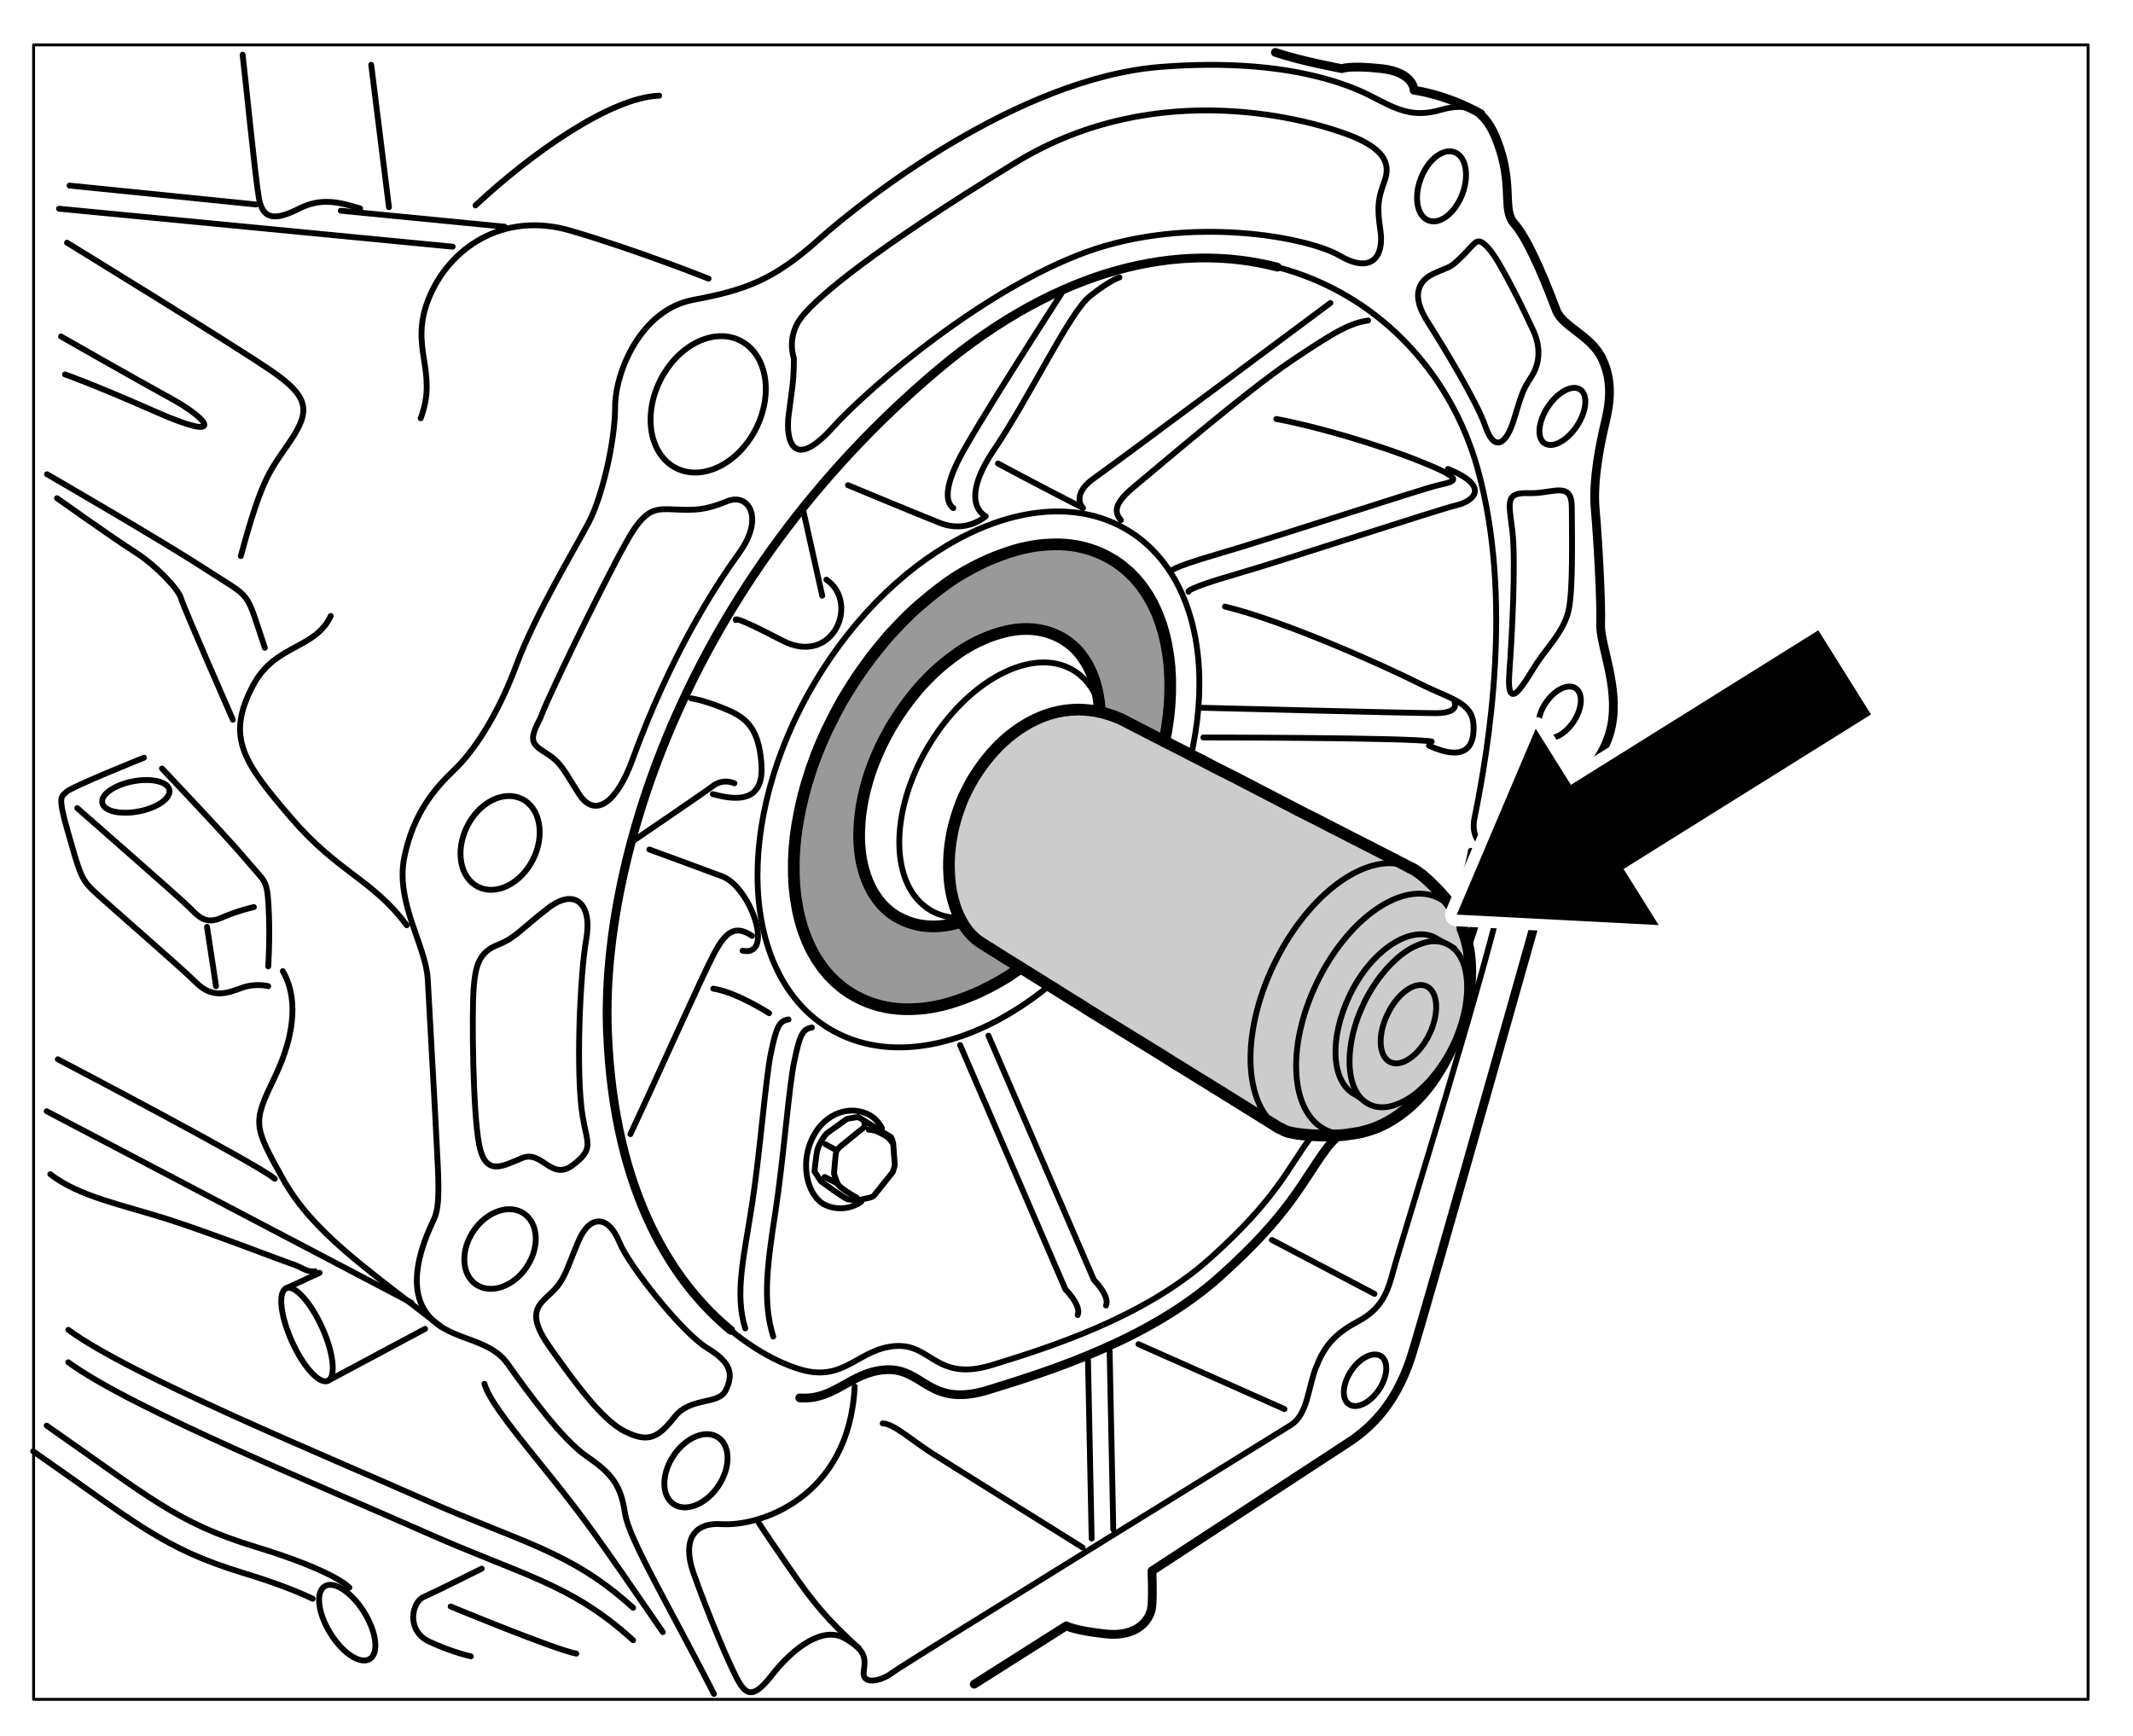 <?xml version="1.0" encoding="UTF-8"?>

<!DOCTYPE svg PUBLIC "-//W3C//DTD SVG 1.1//EN"
  "http://www.w3.org/Graphics/SVG/1.1/DTD/svg11.dtd">

<!-- Generator: Creation Date:2019-08-29 by DrawSVG v11.0.1 build 12123
  TechSVG Profile Copyright(c) 2012-2019 Larson Software Technology, Inc.
--> 
<svg xmlns="http://www.w3.org/2000/svg"
 
 xmlns:xlink="http://www.w3.org/1999/xlink"
 xmlns:ev="http://www.w3.org/2001/xml-events"
 version="1.1"
 width="181.46pt" height="147.73pt"
 viewBox="0.00 0.00 181.46 147.73"
 stroke-linejoin="round" stroke-linecap="round" fill="none" fill-rule="evenodd"
 preserveAspectRatio="xMidYMid meet"
 zoomAndPan="magnify">

<rect x="0.00" y="0.00" width="181.46" height="147.73" fill="#333333" stroke="none"/>

<desc>
"ProfileId:ATA GRAPHICS.GREXCHANGE","ProfileEd:2.6","Source:Created by IsoDraw 5,CGM Filter 5.04","Date:20031113","ColourClass:"
</desc>

<rect fill="#FFFFFF" stroke="none" x="0" y="0" width="181.46pt" height="147.73pt" />

<defs>
</defs>

<!--start metafileId:pictureId-38700006.cgm:Picture 1-->
<path  stroke="#000000" stroke-width="0.249" d="M177.64 144.59C177.64 144.59 2.86 144.59 2.86 144.59C2.86 144.59 2.86 3.82 2.86 3.82C2.86 3.82 177.64 3.82 177.64 3.82C177.64 3.82 177.64 144.59 177.64 144.59"/>
<path  stroke="#000000" stroke-width="0.497" d="M125.98 9.77C125.1 9.01 124 8.93 122.53 9.36C120.15 10.05 118.77 9.28 116.7 8.21C114.97 7.31 109.5 4.85 98.77 5.69C86.59 6.64 73.4 17.02 69.65 20.38C65.89 23.75 63.52 24.67 58.99 25.51C54.47 26.35 52.33 31.71 52.33 34.62C52.33 37.53 51.25 42.2 50.1 44.42C48.95 46.64 45.58 52.15 43.9 56.66C42.21 61.18 40.14 64.09 38.61 65.54C37.08 67 35.16 69.14 34.39 72.97C33.63 76.79 36.23 80.47 36.39 83.3C36.54 86.13 37 94.17 37.15 97.31C37.31 100.44 37.46 102.59 36.92 103.73C36.39 104.88 34.43 108.9 36.16 111.54C37.88 114.18 41.44 113.61 43.17 116.02C44.89 118.43 47.77 122.45 49.95 123.94C52.14 125.43 52.83 126.47 53.17 128.76C53.49 130.91 56.79 136.4 60.74 144.13"/>
<path  stroke="#000000" stroke-width="0.746" d="M82.88 143.3C82.88 143.3 90.72 138.33 90.72 138.33C90.72 138.33 91.26 138.71 94.02 139.02C96.78 139.33 97.93 137.8 98 136.57C98.08 135.35 98 133.66 98 133.66C98 133.66 112.03 124.48 114.63 122.79C117.24 121.11 118.92 118.81 120 115.6C121.07 112.38 133.26 69.06 133.26 69.06C133.79 66.46 136.4 65.16 137.09 61.79C137.78 58.42 136.09 54.83 136.17 53.07C136.24 51.31 135.94 45.87 135.71 43.35C135.48 40.82 136.17 37.6 136.55 36C136.93 34.39 137.24 32.55 136.32 30.56C135.4 28.57 132.95 27.81 132.41 26.43C131.88 25.05 130.19 20.54 128.81 19.01C127.75 17.83 128.81 15.71 127.35 11.96C126.96 10.95 126.51 10.23 125.98 9.77"/>
<path  stroke="#000000" stroke-width="0.497" d="M64.33 36.44C65.83 33.43 65.21 30.09 62.95 28.97C60.7 27.85 57.66 29.37 56.16 32.38C54.67 35.38 55.28 38.72 57.54 39.84C59.79 40.96 62.83 39.44 64.33 36.44"/>
<path  stroke="#000000" stroke-width="0.497" d="M45.35 73.12C46.38 71.05 45.96 68.75 44.41 67.98C42.85 67.21 40.76 68.26 39.74 70.32C38.71 72.39 39.13 74.69 40.68 75.46C42.23 76.23 44.32 75.18 45.35 73.12"/>
<path  stroke="#000000" stroke-width="0.497" d="M44.82 107.78C45.93 106.11 45.81 104.08 44.55 103.24C43.3 102.41 41.38 103.09 40.26 104.77C39.15 106.45 39.27 108.48 40.53 109.31C41.79 110.14 43.71 109.46 44.82 107.78"/>
<g id="grobject.AUTOID_5346" apsname="">
<path  stroke="#000000" stroke-width="0.497" d="M30.98 137.18C29.92 135.47 28.42 134.48 27.63 134.97C26.83 135.46 27.04 137.25 28.1 138.96C29.15 140.67 30.66 141.65 31.45 141.16C32.25 140.67 32.04 138.89 30.98 137.18"/>
</g>
<g id="grobject.AUTOID_5347" apsname="">
<path  stroke="#000000" stroke-width="0.497" d="M27.41 112.97C26.43 110.8 25.06 109.29 24.35 109.61C23.63 109.93 23.85 111.95 24.83 114.13C25.8 116.3 27.18 117.81 27.89 117.49C28.6 117.17 28.39 115.15 27.41 112.97"/>
</g>
<path  stroke="#000000" stroke-width="0.497" d="M61.13 126.41C62.17 124.84 62.15 123 61.09 122.3C60.03 121.59 58.33 122.3 57.29 123.87C56.25 125.44 56.26 127.28 57.32 127.99C58.38 128.69 60.09 127.98 61.13 126.41"/>
<path  stroke="#000000" stroke-width="0.497" d="M117.32 118.23C118.07 117.1 118.14 115.83 117.49 115.39C116.83 114.96 115.69 115.52 114.94 116.65C114.19 117.78 114.11 119.05 114.77 119.49C115.43 119.92 116.57 119.36 117.32 118.23"/>
<path  stroke="#000000" stroke-width="0.497" d="M133.87 61.4C134.62 60.27 134.7 59 134.04 58.56C133.38 58.13 132.24 58.69 131.49 59.82C130.74 60.95 130.67 62.22 131.33 62.66C131.98 63.09 133.13 62.53 133.87 61.4"/>
<path  stroke="#000000" stroke-width="0.497" d="M134.15 36.25C134.99 34.98 135.11 33.59 134.43 33.14C133.75 32.69 132.52 33.35 131.68 34.62C130.85 35.88 130.72 37.27 131.4 37.72C132.08 38.17 133.31 37.51 134.15 36.25"/>
<path  stroke="#000000" stroke-width="0.497" d="M124.4 16.53C125.01 14.92 124.72 13.32 123.74 12.95C122.77 12.58 121.48 13.58 120.87 15.19C120.26 16.79 120.55 18.39 121.53 18.76C122.5 19.13 123.79 18.13 124.4 16.53"/>
<path  stroke="#000000" stroke-width="0.497" d="M67.54 30.49C67.54 32.67 67.31 33.47 67.08 35.42C66.85 37.38 67.42 40.13 70.76 36.46C74.09 32.78 83.86 24.52 92.48 21.42C101.18 18.29 111.22 20.15 113.98 21.76C116.74 23.37 117.77 21.76 117.43 19.58C117.09 17.4 117.32 16.71 117.77 15.45C118.23 14.18 118.12 12.81 114.9 11.54C111.68 10.28 98.58 6.38 86.39 13.84C74.21 21.3 69.61 25.21 68.23 26.93C66.85 28.65 67.54 30.49 67.54 30.49"/>
<path  stroke="#000000" stroke-width="0.497" d="M45.97 61.1C46 61.04 46.02 60.96 46.05 60.88C47.15 58.11 52.75 46.74 53.94 45.03C55.16 43.27 55.85 43.27 57.46 43.35C59.07 43.42 59.99 43.42 61.83 42.66C63.67 41.89 65.05 44.03 62.9 47.02C60.76 50 57.08 55.67 53.78 64.7C52.54 68.12 50.64 69.83 49.19 67.46C47.73 65.08 47.57 64.78 46.35 64.01C45.12 63.25 45.05 62.86 45.97 61.1"/>
<path  stroke="#000000" stroke-width="0.497" d="M49.57 95.01C48.97 91.43 49.34 82.92 49.87 79.93C50.41 76.95 48.95 75.49 46.66 77.25C44.36 79.01 43.9 79.78 42.36 80.39C40.83 81 40.45 82 40.29 84.14C40.14 86.28 40.22 94.63 40.76 97.38C41.29 100.14 42.75 99.22 44.43 98.53C46.12 97.84 46.89 100.52 48.72 99.14C50.56 97.76 49.95 97.31 49.57 95.01"/>
<path  stroke="#000000" stroke-width="0.497" d="M52.71 105.73C51.78 103.4 50.18 103.28 49.19 105.65C48.19 108.02 48.04 108.94 46.89 110.01C45.74 111.08 44.74 111.77 46.81 114.68C48.88 117.59 51.18 120.8 53.17 121.8C55.16 122.79 56 122.33 57.38 120.57C58.76 118.81 61.14 119.58 61.75 118.28C62.37 116.98 62.29 115.98 60.14 114.68C58 113.38 53.48 107.64 52.71 105.73"/>
<path  stroke="#000000" stroke-width="0.497" d="M108.67 22.73C117.07 24.93 123.38 31.54 125.71 39.9C128.76 50.89 126.66 63.63 125.44 69.6C124.82 72.6 128.5 72.74 128.12 74.65C126.69 81.81 119.08 106.03 118.54 108.1C118 110.16 117.47 111.39 115.48 112.46C113.48 113.53 112.64 114.6 111.95 116.36C111.26 118.13 111.26 120.34 109.8 121.26C108.35 122.18 76.93 141.55 75.93 142.31C74.93 143.08 73.32 143.38 73.48 142.24C73.63 141.09 73.71 140.47 71.87 139.4C70.03 138.33 67.5 140.17 65.66 142.54C63.82 144.91 63.29 144.07 62.37 142.16C61.45 140.24 59.99 136.65 58.99 133.82C58 130.98 59.1 129.52 61.37 129.68C64.67 129.91 72.25 127.39 72.71 117.97"/>
<path  stroke="#000000" stroke-width="0.746" d="M62.17 113.19C57.52 109.37 52.22 101.84 51.68 87.78C51.1 72.97 58.61 49.32 79.76 31.48C90.22 22.66 100.45 20.58 108.67 22.73"/>
<path  stroke="#000000" stroke-width="0.497" d="M125.13 72.39C125.13 72.39 124.9 74.46 121.8 83.41C118.69 92.37 113.41 94.21 111.45 96.85C109.5 99.49 108.58 102.01 102.95 107.06C97.31 112.12 89.27 114.64 84.44 116.13C79.61 117.63 79.26 114.3 76.16 114.53C73.06 114.76 71.91 117.51 68.34 116.59C67.08 116.27 64.72 115.29 62.17 113.19"/>
<path  stroke="#000000" stroke-width="0.746" d="M68.04 118.94C71.02 119.16 72.31 116.77 75.28 116.55C78.58 116.31 78.95 119.85 84.09 118.26C89.23 116.68 97.79 113.99 103.78 108.61C109.78 103.24 110.76 100.55 112.84 97.74C114.91 94.93 120.54 92.97 123.84 83.44C125.48 78.73 126.37 75.8 126.84 74.06"/>
<path  stroke="#000000" stroke-width="0.497" d="M121.43 27.34C122.72 29.37 125.69 34.25 126.37 36.29C127.05 38.33 128.1 38.08 128.84 35.55C129.59 33.02 129.65 33.08 130.33 31.97C131.01 30.86 131.07 29.5 130.45 28.15C129.83 26.79 127.61 22.16 126.62 21.11C125.63 20.06 125.63 20.56 124.46 21.73C123.28 22.9 123.47 22.59 121.99 23.27C120.5 23.95 120.13 25.31 121.43 27.34"/>
<path  stroke="#000000" stroke-width="0.497" d="M128.41 57.14C128.62 54.34 128.97 47.7 128.66 45.17C128.35 42.64 128.04 41.9 130.08 41.96C132.12 42.03 133.72 40.85 133.72 43.2C133.72 45.54 133.85 50.42 133.41 52.08C132.98 53.75 131.62 55.11 130.76 56.4C129.89 57.7 128.1 61.21 128.41 57.14"/>
<path  stroke="#000000" stroke-width="0.497" d="M37.49 112.86C31.2 107.94 26.61 104.88 24.06 100.29C21.51 95.71 21.51 95.54 23.38 91.63C25.25 87.73 25.25 84.67 24.06 82.63"/>
<path  stroke="#000000" stroke-width="0.497" d="M34.6 78.73C31.71 74.82 28.82 74.31 24.74 69.56C20.66 64.8 19.22 62.72 21.51 58.35C23.38 54.78 26.78 55.29 28.14 52.41"/>
<path  stroke="#000000" stroke-width="0.497" d="M35.79 35.59C37.32 31.52 34.77 29.65 36.47 25.4C38.17 21.16 42.76 17.93 48.55 19.63C54.33 21.33 60.28 23.71 60.28 23.71"/>
<path  stroke="#000000" stroke-width="0.497" d="M42.93 19.29C42.93 19.29 28.99 17.93 28.99 17.93"/>
<path  stroke="#000000" stroke-width="0.497" d="M38.51 20.99C38.51 20.99 5.02 17.76 5.02 17.76"/>
<path  stroke="#000000" stroke-width="0.497" d="M22.53 55.12C20.83 50.03 21.51 51.05 17.6 48.5C13.69 45.95 4 40.35 4 40.35"/>
<path  stroke="#000000" stroke-width="0.497" d="M20.49 47.31C22.36 40.35 23.04 40.01 24.74 37.46C26.44 34.91 26.27 33.73 23.04 31.52C19.81 29.31 5.7 20.65 5.7 20.65"/>
<path  stroke="#000000" stroke-width="0.497" d="M5.19 28.63C5.19 28.63 11.14 32.03 14.54 33.9C17.94 35.76 19.13 37.63 13.35 35.08C7.57 32.54 5.53 31.86 5.53 31.86"/>
<path  stroke="#000000" stroke-width="0.497" d="M19.81 61.24C19.81 61.24 15.56 51.56 15.39 50.88C15.22 50.2 13.35 48.16 11.48 46.97C9.61 45.78 4.85 42.39 4.85 42.39"/>
<path  stroke="#000000" stroke-width="0.497" d="M12.25 64.47C12.25 64.47 6.12 66.92 5.65 67.38C5.19 67.84 4.89 67.69 5.81 70.9C6.73 74.11 6.88 74.73 7.8 75.65C8.72 76.56 15.31 82.23 16.69 83.61C18.07 84.98 19.3 84.52 20.52 84.07C21.75 83.61 22.82 83.91 22.82 83.91"/>
<path  stroke="#000000" stroke-width="0.497" d="M22.82 82.23C22.82 82.23 23 79.63 22.84 77C22.71 74.77 22.51 75.03 20.98 73.2C19.45 71.36 13.78 65.39 13.78 65.39"/>
<path  stroke="#000000" stroke-width="0.497" d="M6.57 68.76C6.57 68.76 15.31 76.41 16.08 77.18C16.84 77.94 17.46 78.71 18.84 78.09C20.22 77.48 21.6 77.18 21.6 77.18"/>
<path  stroke="#000000" stroke-width="0.497" d="M17.61 78.86C17.61 78.86 18.38 83.91 18.38 83.91"/>
<g id="grobject.AUTOID_5376" apsname="">
<path  stroke="#000000" stroke-width="0.497" d="M14.41 67.21C14.55 67.92 13.38 68.74 11.8 69.04C10.22 69.34 8.83 69.02 8.7 68.31C8.56 67.6 9.73 66.79 11.31 66.48C12.89 66.18 14.28 66.51 14.41 67.21"/>
</g>
<path  stroke="#000000" stroke-width="0.497" d="M35.01 110.85C35.01 110.85 3.97 94.55 3.97 94.55"/>
<path  stroke="#000000" stroke-width="0.497" d="M53.86 136.8C48.57 131.98 44.43 131.29 36.16 127.62C27.88 123.94 11.1 117.05 5.81 113.15"/>
<path  stroke="#000000" stroke-width="0.497" d="M53.86 139.56C48.57 134.73 44.43 134.05 36.16 130.37C27.88 126.7 11.1 119.81 5.81 115.91"/>
<path  stroke="#000000" stroke-width="0.497" d="M56.39 138.87C50.87 130.83 49.72 129.22 46.96 125.78C44.2 122.33 41.67 119.35 41.21 117.74"/>
<path  stroke="#000000" stroke-width="0.497" d="M4.92 90.13C4.92 90.13 21.99 99.08 23.38 100.3"/>
<path  stroke="#000000" stroke-width="0.497" d="M3.97 121.3C12.71 127.39 15 129.57 21.79 131.63C28.57 133.7 29.72 135.08 29.72 135.08"/>
<path  stroke="#000000" stroke-width="0.497" d="M2.82 123.48C11.56 129.57 13.86 131.75 20.64 133.82C23.54 134.7 25.41 135.46 26.6 136.03"/>
<path  stroke="#000000" stroke-width="0.497" d="M40.06 140.93C40.06 140.93 38.46 140.59 36.5 139.67C34.55 138.75 35.01 136.34 36.04 135.88C37.08 135.42 40.98 133.47 40.98 133.47"/>
<path  stroke="#000000" stroke-width="0.497" d="M38.34 136.69C38.34 136.69 47.19 140.36 49.03 140.7"/>
<path  stroke="#000000" stroke-width="0.497" d="M73.06 140.24C70.41 137.83 69.26 136.46 67.19 133.47C65.13 130.49 64.55 129.57 64.55 129.57"/>
<path  stroke="#000000" stroke-width="0.497" d="M27.89 117.49C27.89 117.49 36.16 113.07 36.16 113.07"/>
<path  stroke="#000000" stroke-width="0.497" d="M24.35 109.61C24.35 109.61 27.19 108.3 27.19 108.3"/>
<path  stroke="#000000" stroke-width="0.497" d="M4.28 99.91C6.73 101.82 10.41 102.51 14.24 103.73C18.07 104.96 23.97 107.26 24.89 107.56C25.81 107.87 26.04 108.25 26.81 108.17"/>
<path  stroke="#000000" stroke-width="0.746" d="M125.97 9.67C122.91 7.98 120.3 7.68 120.3 7.68C120.3 7.68 120.3 6.15 117.54 5.84C114.79 5.54 114.17 5.84 114.17 5.84C114.17 5.84 110.8 5.23 108.5 4.46"/>
<path  stroke="#000000" stroke-width="0.497" d="M31.58 5.51C31.58 5.51 33.09 17.63 33.09 17.63"/>
<path  stroke="#000000" stroke-width="0.497" d="M30.64 17.74C28.8 17.17 27.3 16.82 25.47 17.74C23.63 18.66 22.36 18.89 22.02 16.82C21.67 14.76 20.87 6.49 20.64 4.65"/>
<path  stroke="#000000" stroke-width="0.497" d="M21.79 17.4C21.79 17.4 5.92 15.79 5.92 15.79"/>
<path  stroke="#000000" stroke-width="0.497" d="M40.45 17.48C45.2 13.04 51.94 8.29 56.08 8.14"/>
<path  stroke="#000000" stroke-width="0.497" d="M113.18 25.78C113.18 25.78 94.55 39.67 93.06 40.7C91.57 41.74 91.68 42.77 92.14 43.23C87.89 41.05 84.9 39.44 84.9 39.44"/>
<path  stroke="#000000" stroke-width="0.497" d="M116.39 27.27C114.9 27.5 113.75 28.08 109.84 30.72C105.93 33.36 98.46 39.79 96.51 41.39C94.55 43 94.9 43.69 95.36 44.26"/>
<path  stroke="#000000" stroke-width="0.497" d="M72.14 41.28C72.14 41.28 77.66 43.58 79.95 44.49C82.25 45.41 83.86 43.92 83.86 43.92C83.86 43.92 81.45 42.89 84.55 38.29C87.66 33.7 90.99 26.58 92.71 25.21C94.44 23.83 95.24 23.6 95.24 23.6"/>
<path  stroke="#000000" stroke-width="0.497" d="M90.3 24.98C90.3 24.98 82.71 36.69 81.45 39.33C80.18 41.97 80.64 42.89 81.1 43.23"/>
<path  stroke="#000000" stroke-width="0.497" d="M68.34 43.46C68.34 43.46 69.95 50.69 69.95 50.69"/>
<path  stroke="#000000" stroke-width="0.497" d="M70.3 49.32C73.17 51.27 70.87 56.78 66.51 54.48C62.14 52.19 62.6 52.76 62.6 52.76"/>
<path  stroke="#000000" stroke-width="0.497" d="M53.98 71.47C53.98 71.47 59.72 67.57 60.64 66.88C61.56 66.19 62.48 66.65 62.48 66.65"/>
<path  stroke="#000000" stroke-width="0.497" d="M60.64 67.57C62.37 68.03 65.01 68.49 64.78 65.04C64.55 61.6 63.17 60.91 61.45 60.22C59.72 59.53 58.8 59.42 58.8 59.42"/>
<path  stroke="#000000" stroke-width="0.497" d="M53.63 96.5C56.16 91.11 59.72 83.07 60.76 81.12C61.79 79.17 62.6 78.71 63.98 79.63"/>
<path  stroke="#000000" stroke-width="0.497" d="M55.24 72.28C55.24 72.28 59.57 73.86 61.45 74.57C63.86 75.49 65.93 81.46 63.17 80.89"/>
<path  stroke="#000000" stroke-width="0.497" d="M63.4 113.03C62.48 110.05 63.29 106.95 63.98 102.47C64.67 97.99 65.13 91.79 65.58 89.61C66.04 87.43 66.27 86.86 67.08 86.74"/>
<path  stroke="#000000" stroke-width="0.497" d="M65.78 113.72C64.86 110.74 65.27 107.64 65.96 103.16C66.65 98.68 67.11 92.48 67.57 90.3C68.03 88.12 68.26 87.55 69.07 87.43"/>
<path  stroke="#000000" stroke-width="0.497" d="M81.68 88.92C81.68 88.92 90.64 109.71 90.64 109.71C90.64 109.71 92.02 111.08 91.68 111.89"/>
<path  stroke="#000000" stroke-width="0.497" d="M84.09 88.12C84.09 88.12 93.06 108.9 93.06 108.9C93.06 108.9 94.44 110.28 94.09 111.08"/>
<path  stroke="#000000" stroke-width="0.497" d="M99.61 48.63C99.61 48.63 99.27 48.4 103.64 47.13C108 45.87 120.88 41.62 122.37 41.28C123.87 40.93 124.67 40.82 120.99 39.33C117.32 37.83 111.8 36.23 108.58 35.65"/>
<path  stroke="#000000" stroke-width="0.497" d="M101.11 50.35C101.11 50.35 100.76 50.12 105.13 48.86C109.5 47.59 122.37 43.35 123.87 43C125.36 42.66 126.86 41.39 123.18 39.9"/>
<path  stroke="#000000" stroke-width="0.497" d="M102.26 60.22C102.26 60.22 120.07 60.68 122.14 60.68C124.21 60.68 123.75 59.76 123.75 59.76"/>
<path  stroke="#000000" stroke-width="0.497" d="M102.37 62.75C102.37 62.75 119.84 62.75 121.8 63.09"/>
<path  stroke="#000000" stroke-width="0.497" d="M121.57 63.44C123.29 64.24 125.25 64.58 125.36 62.17C125.48 59.76 123.75 59.65 120.76 58.16C117.77 56.66 109.38 52.87 104.21 51.61"/>
<path  stroke="#000000" stroke-width="0.497" d="M65.43 86.21C65.43 86.21 62.67 84.42 60.68 84.12"/>
<path  stroke="#000000" stroke-width="0.497" d="M92.56 115.75C92.56 115.75 92.87 130.91 92.87 130.91"/>
<path  stroke="#000000" stroke-width="0.497" d="M94.4 114.99C94.4 114.99 94.71 130.14 94.71 130.14"/>
<path  stroke="#000000" stroke-width="0.497" d="M92.1 131.67C92.1 131.67 81.07 124.78 79.38 123.71C77.69 122.64 76.01 121.11 75.09 121.11"/>
<path  stroke="#000000" stroke-width="0.497" d="M109.27 119.89C109.27 119.89 96.85 114.37 96.85 114.37"/>
<path  stroke="#000000" stroke-width="0.497" d="M116.93 110.09C116.93 110.09 108.2 105.5 108.2 105.5"/>
<g id="grobject.IsoG1" apsname="">
<path  stroke="#000000" stroke-width="0.497" d="M75.03 95.99C74.73 95.42 74.28 94.98 73.7 94.74C72.03 94.03 69.93 94.88 69 97.08C68.06 99.28 68.77 101.9 70.26 102.55C71.2 102.96 72.34 102.9 73.27 102.25"/>
<path  stroke="#000000" stroke-width="0.497" d="M69.29 99.67C69.29 99.67 69.83 100.5 69.83 100.5C69.83 100.5 71.82 101.98 72.14 102.05C72.47 102.12 73.08 102.12 73.34 102.05C73.59 101.98 74.2 101.91 74.35 101.73C74.49 101.55 75.94 99.74 75.94 99.74C75.94 99.74 76.12 99.27 76.12 99.09C76.12 98.91 75.99 97.52 75.99 97.34C75.99 97.16 75.81 96.76 75.81 96.76C75.81 96.76 73.01 95.04 73.01 95.04C73.01 95.04 72.07 95.19 72.07 95.19C72.07 95.19 70.66 96.2 70.41 96.38C70.15 96.56 69.65 97.39 69.54 97.83C69.43 98.26 69.29 99.67 69.29 99.67"/>
<path  stroke="#000000" stroke-width="0.497" d="M72.9 101.91C72.58 101.76 71.42 101.04 71.28 100.75C71.13 100.46 70.95 99.85 70.95 99.85C70.95 99.85 71.09 98.12 71.13 98.01C71.17 97.9 71.35 97.64 71.64 97.43C71.93 97.21 73.12 96.2 73.34 96.06C73.55 95.91 73.63 95.62 73.52 95.48"/>
<path  stroke="#000000" stroke-width="0.497" d="M71.09 97.83C71.09 97.83 70.23 97.36 70.23 97.36"/>
<path  stroke="#000000" stroke-width="0.497" d="M71.13 100.64C71.13 100.64 70.15 100.14 70.15 100.14"/>
<path  stroke="#000000" stroke-width="0.497" d="M73.9 96.12C73.9 96.12 74.32 96.12 74.7 96.31C75.09 96.5 75.62 96.73 75.85 97.15"/>
</g>
<path  stroke="#000000" stroke-width="0.497" d="M97.17 74.57C104.14 62.83 103.55 49.63 95.86 45.07C88.17 40.51 76.28 46.34 69.31 58.07C62.34 69.81 62.93 83.01 70.62 87.57C78.31 92.12 90.2 86.3 97.17 74.57"/>
<path  fill="#999999" d="M95.17 73C101.25 62.77 100.98 51.4 94.57 47.6C88.16 43.8 78.04 49.02 71.96 59.25C65.89 69.49 66.16 80.86 72.57 84.66C78.98 88.46 89.1 83.24 95.17 73Z
"/>
<path  stroke="#000000" stroke-width="0.995" d="M95.17 73l.13 -.22 .13 -.22 .12 -.22 .12 -.22 .12 -.22 .12 -.22 .12 -.22 .11 -.22 .11 -.22 .11 -.22 .11 -.22 .11 -.22 .11 -.22 .1 -.22 .1 -.22 .1 -.22 .1 -.22 .1 -.22 .09 -.22 .09 -.22 .09 -.22 .09 -.22 .09 -.22 .08 -.22 .08 -.22 .08 -.22 .08 -.22 .08 -.22 .07 -.22 .07 -.22 .07 -.22 .07 -.22 .07 -.22 .07 -.22 .06 -.22 .06 -.22 .06 -.22 .06 -.22 .06 -.22 .05 -.22 .05 -.22 .05 -.22 .05 -.22 .05 -.22 .04 -.21 .04 -.21 .04 -.21 .04 -.21 .04 -.21 .04 -.21 .03 -.21 .03 -.21 .03 -.21 .03 -.21 .03 -.21 .02 -.21 .02 -.21 .02 -.21 .02 -.21 .02 -.21 .01 -.2 .01 -.2 .01 -.2 .01 -.2 .01 -.2 0 -.2 0 -.2 0 -.2 0 -.2 0 -.2 0 -.2 -.01 -.19 -.01 -.19 -.01 -.19 -.01 -.19 -.01 -.19 -.02 -.19 -.02 -.19 -.02 -.19 -.02 -.19 -.02 -.18 -.03 -.18 -.03 -.18 -.03 -.18 -.03 -.18 -.03 -.18 -.03 -.18 -.04 -.18 -.04 -.18 -.04 -.17 -.04 -.17 -.04 -.17 -.05 -.17 -.05 -.17 -.05 -.17 -.05 -.17 -.05 -.16 -.06 -.16 -.06 -.16 -.06 -.16 -.06 -.16 -.06 -.16 -.06 -.15 -.07 -.15 -.07 -.15 -.07 -.15 -.07 -.15 -.07 -.15 -.08 -.15 -.08 -.14 -.08 -.14 -.08 -.14 -.08 -.14 -.09 -.14 -.09 -.13 -.09 -.13 -.09 -.13 -.09 -.13 -.09 -.13 -.1 -.13 -.1 -.12 -.1 -.12 -.1 -.12 -.1 -.12 -.11 -.12 -.11 -.11 -.11 -.11 -.11 -.11 -.11 -.11 -.12 -.11 -.12 -.1 -.12 -.1 -.12 -.1 -.12 -.1 -.12 -.1 -.13 -.09 -.13 -.09 -.13 -.09 -.13 -.09 -.13 -.08 -.14 -.08 0 0 -.15 -.09 -.16 -.09 -.16 -.08 -.16 -.08 -.16 -.08 -.16 -.07 -.16 -.07 -.16 -.07 -.17 -.06 -.17 -.06 -.17 -.06 -.17 -.05 -.17 -.05 -.17 -.05 -.17 -.04 -.17 -.04 -.17 -.04 -.18 -.03 -.18 -.03 -.18 -.03 -.18 -.02 -.18 -.02 -.18 -.02 -.18 -.01 -.18 -.01 -.18 -.01 -.18 0 -.18 0 -.18 0 -.19 .01 -.19 .01 -.19 .01 -.19 .01 -.19 .02 -.19 .02 -.19 .02 -.19 .03 -.19 .03 -.19 .03 -.19 .04 -.19 .04 -.19 .04 -.19 .04 -.19 .05 -.19 .05 -.19 .05 -.19 .06 -.19 .06 -.19 .06 -.2 .07 -.2 .07 -.2 .07 -.2 .07 -.2 .08 -.2 .08 -.2 .08 -.2 .08 -.2 .09 -.2 .09 -.2 .09 -.2 .1 -.2 .1 -.2 .1 -.2 .1 -.2 .11 -.2 .11 -.2 .11 -.2 .11 -.2 .12 -.2 .12 -.2 .12 -.19 .12 -.19 .13 -.19 .13 -.19 .13 -.19 .14 -.19 .14 -.19 .14 -.19 .14 -.19 .15 -.19 .15 -.19 .15 -.19 .15 -.19 .16 -.19 .16 -.19 .16 -.19 .16 -.19 .16 -.19 .17 -.19 .17 -.19 .17 -.18 .17 -.18 .18 -.18 .18 -.18 .18 -.18 .18 -.18 .19 -.18 .19 -.18 .19 -.18 .19 -.18 .19 -.18 .2 -.17 .2 -.17 .2 -.17 .2 -.17 .21 -.17 .21 -.17 .21 -.17 .21 -.17 .21 -.17 .22 -.16 .22 -.16 .22 -.16 .22 -.16 .22 -.16 .23 -.16 .23 -.16 .23 -.16 .23 -.15 .23 -.15 .24 -.15 .24 -.15 .24 -.15 .24 -.15 .24 0 0 -.13 .22 -.13 .22 -.12 .22 -.12 .22 -.12 .22 -.12 .22 -.12 .22 -.11 .22 -.11 .22 -.11 .22 -.11 .22 -.11 .22 -.11 .22 -.1 .22 -.1 .22 -.1 .22 -.1 .22 -.1 .22 -.09 .22 -.09 .22 -.09 .22 -.09 .22 -.09 .22 -.08 .22 -.08 .22 -.08 .22 -.08 .22 -.08 .22 -.07 .22 -.07 .22 -.07 .22 -.07 .22 -.07 .22 -.07 .22 -.06 .22 -.06 .22 -.06 .22 -.06 .22 -.06 .22 -.05 .22 -.05 .22 -.05 .22 -.05 .22 -.05 .22 -.04 .21 -.04 .21 -.04 .21 -.04 .21 -.04 .21 -.04 .21 -.03 .21 -.03 .21 -.03 .21 -.03 .21 -.03 .21 -.02 .21 -.02 .21 -.02 .21 -.02 .21 -.02 .21 -.01 .2 -.01 .2 -.01 .2 -.01 .2 -.01 .2 0 .2 0 .2 0 .2 0 .2 0 .2 0 .2 .01 .19 .01 .19 .01 .19 .01 .19 .01 .19 .02 .19 .02 .19 .02 .19 .02 .19 .02 .18 .03 .18 .03 .18 .03 .18 .03 .18 .03 .18 .03 .18 .04 .18 .04 .18 .04 .17 .04 .17 .04 .17 .05 .17 .05 .17 .05 .17 .05 .17 .05 .16 .06 .16 .06 .16 .06 .16 .06 .16 .06 .16 .06 .15 .07 .15 .07 .15 .07 .15 .07 .15 .07 .15 .08 .15 .08 .14 .08 .14 .08 .14 .08 .14 .09 .14 .09 .13 .09 .13 .09 .13 .09 .13 .09 .13 .1 .13 .1 .12 .1 .12 .1 .12 .1 .12 .11 .12 .11 .11 .11 .11 .11 .11 .11 .11 .12 .11 .12 .1 .12 .1 .12 .1 .12 .1 .12 .1 .13 .09 .13 .09 .13 .09 .13 .09 .13 .08 .14 .08 0 0 .15 .09 .16 .09 .16 .08 .16 .08 .16 .08 .16 .07 .16 .07 .16 .07 .17 .06 .17 .06 .17 .06 .17 .05 .17 .05 .17 .05 .17 .04 .17 .04 .17 .04 .18 .03 .18 .03 .18 .03 .18 .02 .18 .02 .18 .02 .18 .01 .18 .01 .18 .01 .18 0 .18 0 .18 0 .19 -.01 .19 -.01 .19 -.01 .19 -.01 .19 -.02 .19 -.02 .19 -.02 .19 -.03 .19 -.03 .19 -.03 .19 -.04 .19 -.04 .19 -.04 .19 -.04 .19 -.05 .19 -.05 .19 -.05 .19 -.06 .19 -.06 .19 -.06 .2 -.07 .2 -.07 .2 -.07 .2 -.07 .2 -.08 .2 -.08 .2 -.08 .2 -.08 .2 -.09 .2 -.09 .2 -.09 .2 -.1 .2 -.1 .2 -.1 .2 -.1 .2 -.11 .2 -.11 .2 -.11 .2 -.11 .2 -.12 .2 -.12 .2 -.12 .19 -.12 .19 -.13 .19 -.13 .19 -.13 .19 -.14 .19 -.14 .19 -.14 .19 -.14 .19 -.15 .19 -.15 .19 -.15 .19 -.15 .19 -.16 .19 -.16 .19 -.16 .19 -.16 .19 -.16 .19 -.17 .19 -.17 .19 -.17 .18 -.17 .18 -.18 .18 -.18 .18 -.18 .18 -.18 .18 -.19 .18 -.19 .18 -.19 .18 -.19 .18 -.19 .18 -.2 .17 -.2 .17 -.2 .17 -.2 .17 -.21 .17 -.21 .17 -.21 .17 -.21 .17 -.21 .17 -.22 .16 -.22 .16 -.22 .16 -.22 .16 -.22 .16 -.23 .16 -.23 .16 -.23 .16 -.23 .15 -.23 .15 -.24 .15 -.24 .15 -.24 .15 -.24 .15 -.24M95.17 73"/>
<path  stroke="#000000" stroke-width="0.497" d="M91.75 72.06C94.69 67.11 94.55 61.6 91.43 59.75C88.31 57.91 83.84 59.49 80.9 64.44C77.96 69.39 77.67 75.83 80.79 77.68C83.9 79.52 88.81 77 91.75 72.06"/>
<path  fill="#FFFFFF" d="M90.8 70.6C94.69 64.06 94.5 56.79 90.38 54.35C86.26 51.91 79.78 55.23 75.9 61.77C72.01 68.31 72.2 75.59 76.32 78.03C80.44 80.47 86.92 77.14 90.8 70.6Z
"/>
<path  stroke="#000000" stroke-width="0.995" d="M90.8 70.6l.13 -.22 .12 -.22 .12 -.22 .12 -.22 .12 -.22 .11 -.22 .11 -.22 .11 -.22 .1 -.22 .1 -.22 .1 -.22 .09 -.22 .09 -.22 .09 -.22 .09 -.22 .08 -.22 .08 -.22 .08 -.22 .07 -.22 .07 -.22 .07 -.22 .06 -.22 .06 -.22 .06 -.22 .06 -.22 .05 -.22 .05 -.22 .05 -.22 .04 -.21 .04 -.21 .04 -.21 .04 -.21 .03 -.21 .03 -.21 .03 -.21 .02 -.21 .02 -.21 .02 -.21 .01 -.21 .01 -.2 .01 -.2 .01 -.2 0 -.2 0 -.2 0 -.2 -.01 -.2 -.01 -.19 -.01 -.19 -.02 -.19 -.02 -.19 -.02 -.19 -.02 -.19 -.03 -.18 -.03 -.18 -.03 -.18 -.04 -.18 -.04 -.18 -.04 -.17 -.04 -.17 -.05 -.17 -.05 -.17 -.05 -.16 -.06 -.16 -.06 -.16 -.06 -.16 -.07 -.16 -.07 -.15 -.07 -.15 -.07 -.15 -.08 -.15 -.08 -.14 -.08 -.14 -.09 -.14 -.09 -.13 -.09 -.13 -.09 -.13 -.1 -.13 -.1 -.12 -.1 -.12 -.11 -.12 -.11 -.11 -.11 -.11 -.12 -.11 -.12 -.1 -.12 -.1 -.12 -.1 -.13 -.09 -.13 -.09 -.13 -.09 -.14 -.08 0 0 -.16 -.09 -.16 -.08 -.16 -.08 -.16 -.07 -.16 -.07 -.17 -.06 -.17 -.06 -.17 -.05 -.17 -.05 -.17 -.04 -.17 -.04 -.18 -.03 -.18 -.03 -.18 -.02 -.18 -.02 -.18 -.01 -.18 -.01 -.18 0 -.19 0 -.19 .01 -.19 .01 -.19 .02 -.19 .02 -.19 .03 -.19 .03 -.19 .04 -.19 .04 -.19 .05 -.19 .05 -.19 .05 -.19 .06 -.2 .06 -.2 .07 -.2 .07 -.2 .08 -.2 .08 -.2 .09 -.2 .09 -.2 .09 -.2 .1 -.2 .1 -.2 .11 -.2 .11 -.2 .12 -.2 .12 -.2 .12 -.19 .13 -.19 .13 -.19 .14 -.19 .14 -.19 .14 -.19 .15 -.19 .15 -.19 .15 -.19 .16 -.19 .16 -.19 .17 -.19 .17 -.18 .17 -.18 .18 -.18 .18 -.18 .18 -.18 .19 -.18 .19 -.18 .19 -.17 .2 -.17 .2 -.17 .21 -.17 .21 -.17 .21 -.17 .22 -.16 .22 -.16 .22 -.16 .23 -.16 .23 -.16 .23 -.15 .23 -.15 .24 -.15 .24 -.15 .24 0 0 -.13 .22 -.12 .22 -.12 .22 -.12 .22 -.12 .22 -.11 .22 -.11 .22 -.11 .22 -.1 .22 -.1 .22 -.1 .22 -.09 .22 -.09 .22 -.09 .22 -.09 .22 -.08 .22 -.08 .22 -.08 .22 -.07 .22 -.07 .22 -.07 .22 -.06 .22 -.06 .22 -.06 .22 -.06 .22 -.05 .22 -.05 .22 -.05 .22 -.04 .21 -.04 .21 -.04 .21 -.03 .21 -.03 .21 -.03 .21 -.03 .21 -.02 .21 -.02 .21 -.02 .21 -.01 .21 -.01 .2 -.01 .2 -.01 .2 0 .2 0 .2 0 .2 .01 .2 .01 .19 .01 .19 .02 .19 .02 .19 .02 .19 .02 .19 .03 .18 .03 .18 .03 .18 .04 .18 .04 .18 .04 .17 .05 .17 .05 .17 .05 .17 .05 .16 .06 .16 .06 .16 .06 .16 .07 .16 .07 .15 .07 .15 .07 .15 .08 .15 .08 .14 .08 .14 .09 .14 .09 .13 .09 .13 .09 .13 .1 .13 .1 .12 .1 .12 .11 .12 .11 .11 .11 .11 .12 .11 .12 .1 .12 .1 .12 .1 .13 .09 .13 .09 .13 .09 .14 .08 0 0 .16 .09 .16 .08 .16 .08 .16 .07 .16 .07 .17 .06 .17 .06 .17 .05 .17 .05 .17 .04 .17 .04 .18 .03 .18 .03 .18 .02 .18 .02 .18 .01 .18 .01 .18 0 .19 0 .19 -.01 .19 -.01 .19 -.02 .19 -.02 .19 -.03 .19 -.03 .19 -.04 .19 -.04 .19 -.05 .19 -.05 .19 -.05 .2 -.06 .2 -.06 .2 -.07 .2 -.07 .2 -.08 .2 -.08 .2 -.09 .2 -.09 .2 -.09 .2 -.1 .2 -.1 .2 -.11 .2 -.11 .2 -.12 .2 -.12 .2 -.12 .19 -.13 .19 -.13 .19 -.14 .19 -.14 .19 -.14 .19 -.15 .19 -.15 .19 -.15 .19 -.16 .19 -.16 .19 -.17 .19 -.17 .18 -.17 .18 -.18 .18 -.18 .18 -.18 .18 -.19 .18 -.19 .18 -.19 .17 -.2 .17 -.2 .17 -.21 .17 -.21 .17 -.21 .17 -.22 .16 -.22 .16 -.22 .16 -.23 .16 -.23 .16 -.23 .15 -.23 .15 -.24 .15 -.24 .15 -.24M90.8 70.6"/>
<path  stroke="#000000" stroke-width="0.497" d="M91.49 70.94C94.84 65.3 94.75 59.07 91.29 57.02C87.83 54.97 82.31 57.88 78.96 63.52C75.61 69.17 75.7 75.4 79.16 77.45C82.62 79.5 88.14 76.59 91.49 70.94"/>
<path  stroke="#000000" stroke-width="0.497" d="M96.17 62.24C94.18 61.2 89.84 64.07 87.13 69.22C84.43 74.37 84.39 79.85 86.38 80.89"/>
<path  fill="#CCCCCC" d="M124.46 79.03C124.44 78.93 124.42 78.83 124.39 78.73C123.97 77.22 121.28 74.42 120.1 73.85C120.04 73.81 95.63 61.31 95.63 61.31C90.05 58.6 84.98 62.22 82.49 66.85C79.69 72.05 80.44 78.15 83.37 80.13C85.09 81.28 108.68 95.88 108.68 95.88C108.8 95.96 108.92 96.02 109.06 96.07C109.15 96.12 109.24 96.17 109.33 96.21C110.22 96.64 113.84 96.73 114.99 96.47C116.42 96.29 120.63 95.46 123.58 88.95C126.22 83.12 124.71 79.78 124.46 79.03Z
"/>
<path  stroke="#000000" stroke-width="0.995" d="M124.46 79.03l-.01 -.07 -.02 -.07 -.02 -.07 -.02 -.07 0 0 -.06 -.17 -.07 -.18 -.09 -.19 -.11 -.2 -.12 -.2 -.13 -.21 -.14 -.21 -.15 -.22 -.16 -.22 -.17 -.22 -.18 -.22 -.19 -.22 -.19 -.22 -.19 -.21 -.2 -.21 -.2 -.2 -.2 -.2 -.2 -.19 -.19 -.18 -.19 -.17 -.19 -.16 -.18 -.15 -.18 -.13 -.17 -.12 -.16 -.11 -.15 -.09 -.14 -.07 0 0 -.01 0 -.01 -.01 -.02 -.01 -.03 -.01 -.04 -.02 -.04 -.02 -.05 -.03 -.06 -.03 -.06 -.03 -.07 -.04 -.08 -.04 -.08 -.04 -.09 -.05 -.1 -.05 -.1 -.05 -.11 -.06 -.12 -.06 -.12 -.06 -.13 -.07 -.13 -.07 -.14 -.07 -.14 -.07 -.15 -.08 -.15 -.08 -.16 -.08 -.17 -.08 -.17 -.09 -.17 -.09 -.18 -.09 -.18 -.09 -.19 -.1 -.19 -.1 -.2 -.1 -.2 -.1 -.2 -.1 -.21 -.11 -.21 -.11 -.22 -.11 -.22 -.11 -.22 -.11 -.23 -.12 -.23 -.12 -.23 -.12 -.23 -.12 -.24 -.12 -.24 -.12 -.24 -.12 -.25 -.13 -.25 -.13 -.25 -.13 -.25 -.13 -.25 -.13 -.26 -.13 -.26 -.13 -.26 -.13 -.26 -.13 -.26 -.13 -.26 -.13 -.26 -.14 -.27 -.14 -.27 -.14 -.27 -.14 -.27 -.14 -.27 -.14 -.27 -.14 -.27 -.14 -.27 -.14 -.27 -.14 -.27 -.14 -.27 -.14 -.27 -.14 -.27 -.14 -.27 -.14 -.27 -.14 -.27 -.14 -.27 -.14 -.27 -.14 -.26 -.14 -.26 -.13 -.26 -.13 -.26 -.13 -.26 -.13 -.26 -.13 -.26 -.13 -.25 -.13 -.25 -.13 -.25 -.13 -.25 -.13 -.24 -.13 -.24 -.12 -.24 -.12 -.24 -.12 -.23 -.12 -.23 -.12 -.23 -.12 -.23 -.12 -.22 -.11 -.22 -.11 -.22 -.11 -.21 -.11 -.21 -.11 -.2 -.1 -.2 -.1 -.2 -.1 -.19 -.1 -.19 -.1 -.18 -.09 -.18 -.09 -.17 -.09 -.17 -.09 -.16 -.08 -.16 -.08 -.15 -.08 -.15 -.08 -.14 -.07 -.14 -.07 -.13 -.07 -.13 -.06 -.12 -.06 -.11 -.06 -.11 -.06 -.1 -.05 -.1 -.05 -.09 -.05 -.08 -.04 -.08 -.04 -.07 -.04 -.06 -.03 -.06 -.03 -.05 -.03 -.04 -.02 -.03 -.02 -.03 -.01 -.02 -.01 -.01 -.01 0 0 0 0 -.23 -.11 -.23 -.1 -.23 -.09 -.23 -.09 -.23 -.08 -.23 -.07 -.22 -.07 -.22 -.06 -.22 -.05 -.22 -.05 -.22 -.04 -.22 -.03 -.22 -.03 -.22 -.02 -.22 -.02 -.22 -.01 -.22 -.01 -.21 0 -.21 .01 -.21 .01 -.21 .02 -.21 .02 -.21 .03 -.21 .03 -.21 .04 -.2 .04 -.2 .05 -.2 .05 -.2 .06 -.2 .06 -.2 .07 -.2 .07 -.19 .08 -.19 .08 -.19 .09 -.19 .09 -.19 .09 -.19 .1 -.18 .1 -.18 .11 -.18 .11 -.18 .11 -.18 .12 -.17 .12 -.17 .12 -.17 .13 -.17 .13 -.17 .13 -.16 .14 -.16 .14 -.16 .14 -.16 .15 -.16 .15 -.15 .15 -.15 .16 -.15 .16 -.15 .16 -.14 .16 -.14 .17 -.14 .17 -.14 .17 -.13 .17 -.13 .17 -.13 .18 -.13 .18 -.12 .18 -.12 .18 -.12 .18 -.12 .18 -.11 .19 -.11 .19 -.11 .19 -.1 .19 0 0 -.11 .21 -.11 .21 -.1 .21 -.1 .21 -.1 .21 -.09 .22 -.09 .22 -.08 .22 -.08 .22 -.08 .22 -.07 .22 -.07 .22 -.07 .22 -.06 .22 -.06 .22 -.06 .22 -.05 .22 -.05 .22 -.04 .22 -.04 .22 -.04 .22 -.03 .21 -.03 .21 -.03 .21 -.02 .21 -.02 .21 -.02 .21 -.01 .21 -.01 .21 -.01 .21 0 .21 0 .21 0 .2 .01 .2 .01 .2 .01 .2 .01 .2 .02 .2 .02 .19 .02 .19 .03 .19 .03 .19 .03 .19 .04 .18 .04 .18 .04 .18 .05 .18 .05 .17 .05 .17 .05 .17 .06 .17 .06 .16 .06 .16 .07 .16 .07 .15 .07 .15 .07 .15 .08 .14 .08 .14 .08 .14 .08 .13 .09 .13 .09 .13 .09 .12 .1 .12 .1 .12 .1 .11 .1 .11 .11 .1 .11 .1 .11 .1 .11 .09 .12 .09 .12 .08 0 0 .04 .03 .05 .03 .05 .03 .06 .04 .07 .04 .07 .05 .08 .05 .08 .05 .09 .06 .1 .06 .1 .06 .11 .07 .11 .07 .12 .07 .12 .08 .13 .08 .13 .08 .14 .09 .14 .09 .15 .09 .15 .1 .16 .1 .16 .1 .17 .1 .17 .11 .18 .11 .18 .11 .18 .11 .19 .12 .19 .12 .19 .12 .2 .12 .2 .13 .21 .13 .21 .13 .21 .13 .21 .13 .22 .14 .22 .14 .22 .14 .23 .14 .23 .14 .23 .14 .23 .15 .24 .15 .24 .15 .24 .15 .24 .15 .24 .15 .25 .15 .25 .15 .25 .16 .25 .16 .25 .16 .25 .16 .26 .16 .26 .16 .26 .16 .26 .16 .26 .16 .26 .16 .26 .16 .26 .16 .26 .16 .26 .16 .26 .16 .26 .16 .26 .16 .26 .16 .26 .16 .26 .16 .26 .16 .26 .16 .26 .16 .26 .16 .26 .16 .26 .16 .26 .16 .26 .16 .25 .16 .25 .16 .25 .16 .25 .16 .25 .15 .25 .15 .25 .15 .24 .15 .24 .15 .24 .15 .24 .15 .24 .15 .23 .14 .23 .14 .23 .14 .23 .14 .22 .14 .22 .14 .22 .13 .21 .13 .21 .13 .21 .13 .2 .13 .2 .12 .2 .12 .19 .12 .19 .12 .19 .12 .18 .11 .18 .11 .17 .11 .17 .11 .17 .1 .16 .1 .16 .1 .15 .09 .15 .09 .14 .09 .14 .09 .13 .08 .13 .08 .12 .08 .12 .07 .11 .07 .11 .07 .1 .06 .09 .06 .09 .05 .08 .05 .08 .05 .07 .04 .06 .04 .06 .04 .05 .03 .04 .03 .04 .02 .03 .02 .02 .02 .02 .01 .01 .01 0 0 0 0 .09 .05 .09 .05 .1 .04 .1 .04 0 0 .07 .04 .07 .04 .07 .04 .07 .03 0 0 .09 .04 .11 .04 .13 .04 .14 .03 .15 .03 .16 .03 .17 .03 .18 .03 .19 .02 .2 .02 .21 .02 .21 .02 .22 .02 .22 .01 .22 .01 .22 .01 .22 .01 .22 0 .22 0 .22 0 .22 0 .21 0 .2 -.01 .2 -.01 .19 -.01 .18 -.01 .17 -.02 .16 -.02 .15 -.02 .13 -.02 .12 -.02 0 0 .09 -.01 .1 -.01 .11 -.02 .11 -.02 .12 -.02 .13 -.02 .13 -.03 .14 -.03 .14 -.04 .15 -.04 .15 -.04 .16 -.05 .16 -.05 .17 -.06 .17 -.06 .18 -.07 .18 -.08 .18 -.08 .19 -.09 .19 -.1 .19 -.1 .19 -.11 .2 -.12 .2 -.13 .2 -.13 .2 -.14 .2 -.15 .21 -.16 .21 -.17 .21 -.18 .21 -.19 .21 -.2 .21 -.21 .21 -.22 .21 -.23 .21 -.24 .21 -.26 .21 -.27 .21 -.28 .2 -.29 .2 -.3 .2 -.32 .2 -.33 .2 -.34 .19 -.36 .19 -.37 .19 -.39 .19 -.4 0 0 .14 -.32 .13 -.31 .12 -.31 .12 -.3 .11 -.3 .1 -.29 .09 -.29 .09 -.28 .08 -.28 .07 -.27 .07 -.27 .06 -.26 .06 -.26 .05 -.25 .05 -.25 .04 -.24 .03 -.24 .03 -.23 .03 -.23 .02 -.22 .02 -.22 .01 -.21 .01 -.21 0 -.2 0 -.2 0 -.19 -.01 -.19 -.01 -.18 -.01 -.18 -.01 -.17 -.02 -.17 -.02 -.16 -.02 -.16 -.02 -.15 -.02 -.15 -.03 -.14 -.03 -.14 -.03 -.13 -.03 -.13 -.03 -.12 -.03 -.12 -.03 -.11 -.03 -.1 -.03 -.1 -.03 -.09 -.03 -.09 -.03 -.08 -.03 -.08 -.03 -.07 -.02 -.07 -.02 -.06 -.02 -.06 -.02 -.05 -.02 -.05 -.01 -.04M124.46 79.03"/>
<path  stroke="#000000" stroke-width="0.497" d="M115.33 93.16C113.25 92.15 113.03 88.4 114.84 84.64C116.66 80.87 119.93 78.74 122.01 79.74C122.01 79.74 123.69 80.67 123.69 80.67C123.69 80.67 116.53 93.96 116.53 93.96C116.53 93.96 115.33 93.16 115.33 93.16"/>
<path  fill="#CCCCCC" d="M123.59 88.96C125.4 85.19 125.19 81.33 123.1 80.33C121.02 79.33 117.86 81.57 116.05 85.33C114.23 89.1 114.45 92.96 116.53 93.96C118.61 94.96 121.78 92.72 123.59 88.96Z
"/>
<path  stroke="#000000" stroke-width="0.497" d="M123.59 88.96l.11 -.24 .11 -.24 .1 -.24 .09 -.24 .09 -.23 .08 -.23 .08 -.23 .07 -.23 .07 -.23 .06 -.23 .06 -.23 .05 -.23 .05 -.23 .04 -.22 .04 -.22 .03 -.22 .03 -.22 .02 -.22 .02 -.21 .01 -.21 .01 -.21 0 -.2 0 -.2 -.01 -.2 -.01 -.19 -.02 -.19 -.02 -.19 -.03 -.18 -.03 -.18 -.04 -.17 -.04 -.17 -.05 -.16 -.05 -.16 -.06 -.15 -.06 -.15 -.07 -.14 -.07 -.14 -.08 -.13 -.08 -.13 -.09 -.12 -.09 -.11 -.1 -.11 -.1 -.1 -.11 -.09 -.11 -.09 -.12 -.08 -.12 -.07 -.13 -.07 0 0 -.16 -.07 -.17 -.06 -.17 -.05 -.17 -.03 -.18 -.02 -.18 -.01 -.18 0 -.19 .01 -.19 .03 -.19 .04 -.19 .05 -.19 .06 -.19 .07 -.2 .08 -.2 .09 -.2 .1 -.2 .11 -.2 .12 -.2 .13 -.2 .14 -.2 .15 -.19 .16 -.19 .17 -.19 .18 -.19 .18 -.19 .19 -.19 .2 -.18 .21 -.18 .22 -.18 .22 -.18 .23 -.17 .24 -.17 .25 -.17 .25 -.16 .26 -.16 .27 -.15 .27 -.15 .28 -.14 .29 0 0 -.11 .24 -.11 .24 -.1 .24 -.1 .24 -.09 .23 -.08 .23 -.08 .23 -.07 .23 -.07 .23 -.06 .23 -.06 .23 -.05 .23 -.05 .23 -.04 .22 -.04 .22 -.03 .22 -.03 .22 -.02 .22 -.02 .21 -.01 .21 -.01 .21 0 .2 0 .2 .01 .2 .01 .19 .02 .19 .02 .19 .03 .18 .03 .18 .04 .17 .04 .17 .05 .16 .05 .16 .06 .15 .06 .15 .07 .14 .07 .14 .08 .13 .08 .13 .09 .12 .09 .11 .1 .11 .1 .1 .11 .09 .11 .09 .12 .08 .12 .07 .13 .07 0 0 .16 .07 .17 .06 .17 .05 .17 .03 .18 .02 .18 .01 .18 0 .19 -.01 .19 -.03 .19 -.04 .19 -.05 .19 -.06 .19 -.07 .2 -.08 .2 -.09 .2 -.1 .2 -.11 .2 -.12 .2 -.13 .2 -.14 .2 -.15 .19 -.16 .19 -.17 .19 -.18 .19 -.18 .19 -.19 .19 -.2 .18 -.21 .18 -.22 .18 -.22 .18 -.23 .17 -.24 .17 -.25 .17 -.25 .16 -.26 .16 -.27 .15 -.27 .15 -.28 .14 -.29M123.59 88.96"/>
<path  stroke="#000000" stroke-width="0.497" d="M121.6 88C122.46 86.22 122.35 84.4 121.37 83.92C120.38 83.45 118.89 84.51 118.04 86.29C117.18 88.07 117.28 89.89 118.27 90.37C119.25 90.84 120.74 89.78 121.6 88"/>
<path  stroke="#000000" stroke-width="0.497" d="M122.74 76.61C122.61 76.53 122.48 76.46 122.34 76.39C119.28 74.92 114.66 78.15 112.03 83.61C109.4 89.07 109.75 94.68 112.81 96.15C113.09 96.29 113.39 96.38 113.7 96.44"/>
<path  stroke="#000000" stroke-width="0.497" d="M120.06 73.85C116.59 72.18 111.37 75.85 108.39 82.03C105.4 88.21 105.8 94.58 109.26 96.24"/>
<g id="grobject.IsoG2" apsname="">
<path  fill="#000000" d="M123.93 77.82C123.93 77.82 141.11 78.71 141.11 78.71C141.11 78.71 138.12 73.94 138.12 73.94C138.12 73.94 159.17 60.79 159.17 60.79C159.17 60.79 154.69 53.63 154.69 53.63C154.69 53.63 133.64 66.78 133.64 66.78C133.64 66.78 130.65 62 130.65 62C130.65 62 123.93 77.82 123.93 77.82Z
"/>
<path  stroke="#FFFFFF" stroke-width="1.989" d="M123.93 77.82l17.18 .89 0 0 -2.99 -4.78 0 0 21.05 -13.14 0 0 -4.48 -7.16 0 0 -21.05 13.14 0 0 -2.99 -4.77 0 0 -6.72 15.82M123.93 77.82"/>
<path  fill="#000000" d="M123.93 77.82C123.93 77.82 141.11 78.71 141.11 78.71C141.11 78.71 138.12 73.94 138.12 73.94C138.12 73.94 159.17 60.79 159.17 60.79C159.17 60.79 154.69 53.63 154.69 53.63C154.69 53.63 133.64 66.78 133.64 66.78C133.64 66.78 130.65 62 130.65 62C130.65 62 123.93 77.82 123.93 77.82Z
"/>
</g>
<!--end metafileId:pictureId-38700006.cgm:Picture 1-->
</svg>
